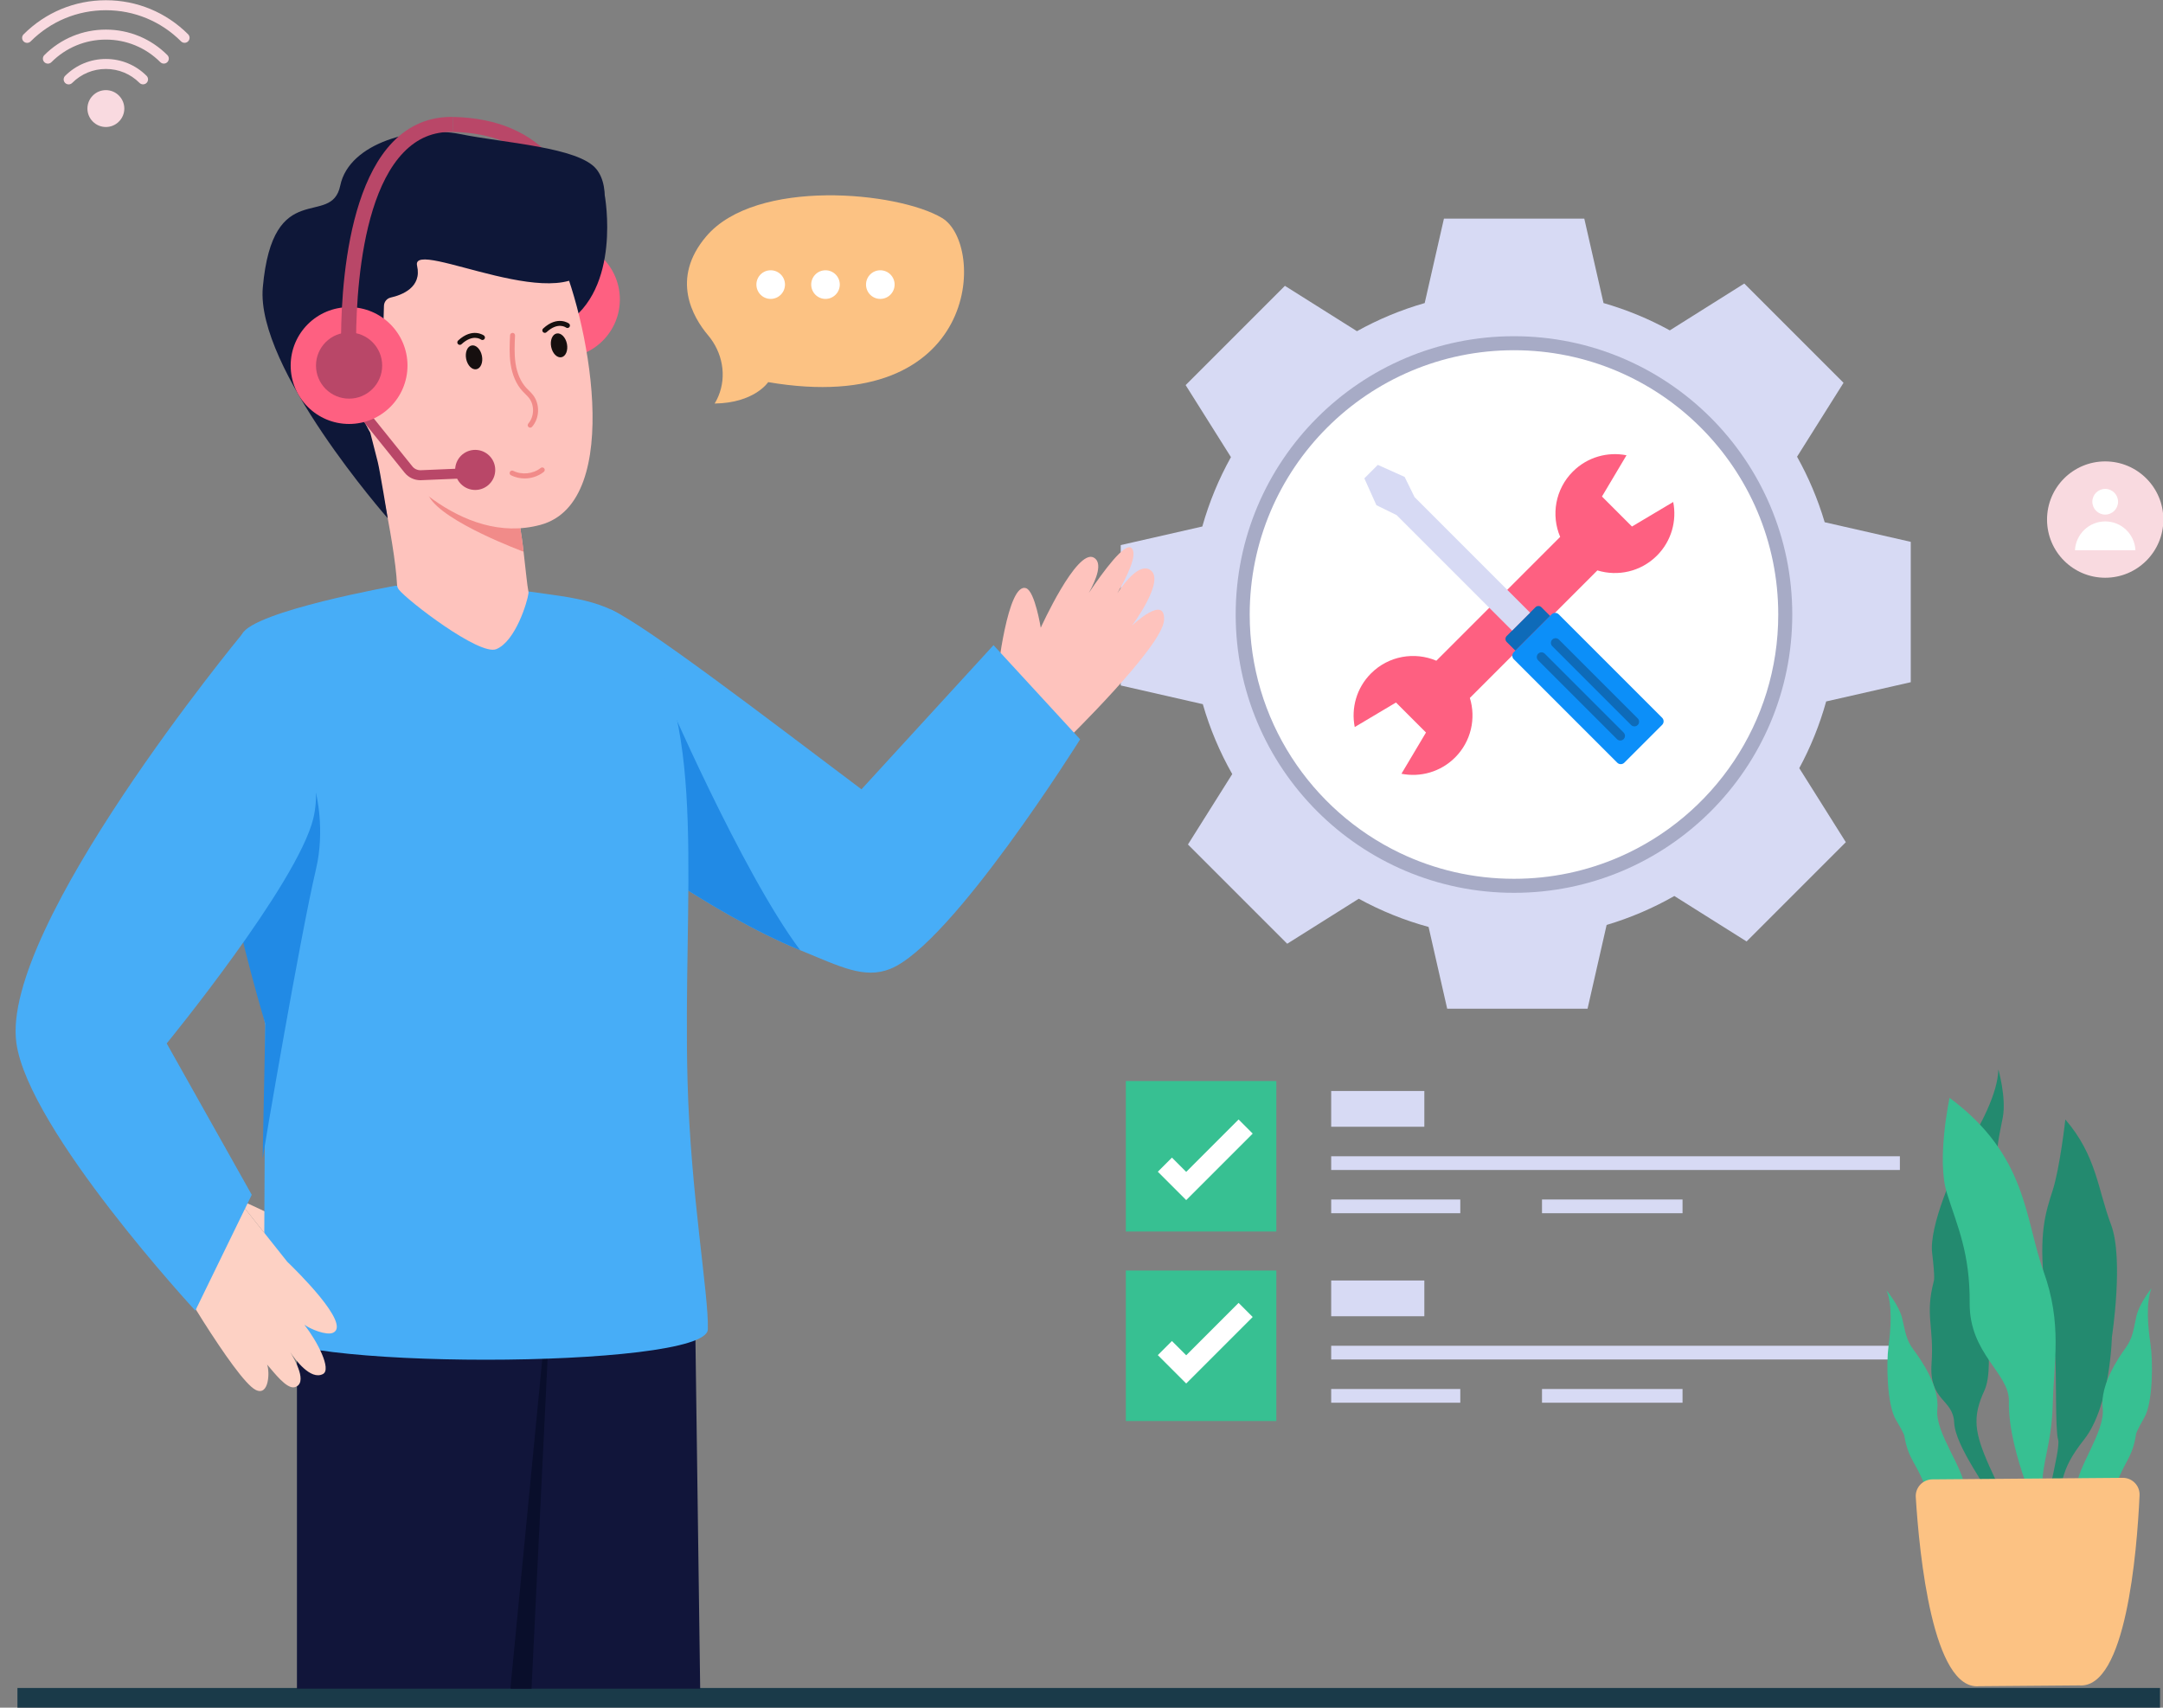 <?xml version="1.0" encoding="UTF-8"?><svg xmlns="http://www.w3.org/2000/svg" xmlns:xlink="http://www.w3.org/1999/xlink" height="342.3" preserveAspectRatio="xMidYMid meet" version="1.0" viewBox="6.6 53.8 433.6 342.3" width="433.6" zoomAndPan="magnify"><rect x="6.6" y="53.8" width="433.6" height="342.3" fill="#808080" stroke="none"/><g><g><path d="M10.095 392.154H439.603V396.154H10.095z" fill="#1a3a49"/></g><g><g><g><g><path d="M124.21,114.043l-2.967-0.444 c0.023-0.16,2.288-16.142-5.909-25.848 c-4.072-4.822-10.117-7.349-17.967-7.51l0.061-3 c8.756,0.179,15.556,3.068,20.209,8.585 C126.708,96.582,124.316,113.335,124.21,114.043z" fill="#b94768"/></g><g><g><circle cx="119.149" cy="113.82" fill="#fe6081" r="11.708"/></g></g><g><g><g><g><path d="M372.678,194.408c-1.305,4.692-3.123,9.175-5.391,13.373 l9.331,14.835l-19.894,19.899l-14.483-9.111 c-4.248,2.424-8.798,4.38-13.574,5.802l-3.822,16.785h-28.14l-3.73-16.384 c-4.927-1.344-9.615-3.255-13.994-5.655l-14.346,9.023l-19.899-19.894 l8.881-14.116c-2.488-4.38-4.477-9.077-5.9-14.014l-16.453-3.749v-28.14 l16.355-3.724c1.378-4.898,3.314-9.556,5.738-13.906l-9.082-14.439 l19.899-19.899l14.444,9.092c4.253-2.366,8.803-4.267,13.579-5.636 l3.857-16.927h28.135l3.857,16.927c4.668,1.335,9.116,3.182,13.285,5.475 l14.928-9.39l19.899,19.899l-9.316,14.815 c2.302,4.121,4.169,8.52,5.538,13.134l17.254,3.93v28.135L372.678,194.408z" fill="#d7daf4"/></g><g><circle cx="310.095" cy="176.981" fill="#a7abc6" r="55.787"/></g><g><path d="M363.072,176.982c0,21.728-13.082,40.399-31.797,48.573 c-6.485,2.831-13.649,4.402-21.177,4.402c-8.173,0-15.914-1.851-22.826-5.155 c-17.834-8.528-30.153-26.736-30.153-47.819 c0-29.262,23.718-52.979,52.979-52.979 C339.354,124.003,363.072,147.72,363.072,176.982z" fill="#fff"/></g><g><g><path d="M298.291,205.637c-2.921,2.921-6.982,4.011-10.754,3.264 l4.92-8.269l-6.014-6.014l-8.269,4.92 c-0.747-3.772,0.342-7.833,3.264-10.754 c3.543-3.543,8.755-4.389,13.095-2.543l24.823-24.823 c-1.846-4.339-0.999-9.552,2.543-13.095 c2.922-2.922,6.982-4.011,10.754-3.264l-4.92,8.269l6.014,6.014 l8.269-4.92c0.747,3.772-0.342,7.833-3.264,10.754 c-3.232,3.232-7.855,4.218-11.938,2.962l-25.562,25.562 C302.509,197.782,301.523,202.405,298.291,205.637z" fill="#fe6081"/></g><g><g><path d="M319.058,176.939l20.738,20.738 c0.391,0.391,0.391,1.031-0,1.422l-7.585,7.585 c-0.392,0.392-1.026,0.387-1.418-0.004l-20.738-20.738 c-0.392-0.392-0.392-1.022,0-1.413l7.585-7.585 C318.032,176.552,318.666,176.547,319.058,176.939z" fill="#0c8ff9"/></g><g><path d="M315.592,175.516l1.737,1.738l-6.959,6.959l-1.738-1.738 c-0.324-0.324-0.329-0.86-0-1.189l5.771-5.771 C314.732,175.188,315.268,175.192,315.592,175.516z" fill="#0e6bb9"/></g><g><path d="M288.18 149.401L290.17 153.452 313.318 176.601 309.717 180.202 286.569 157.054 282.517 155.064 280.1 149.685 282.801 146.984z" fill="#d7daf4"/></g><g><path d="M316.274,184.837l15.796,15.796 c0.369,0.369,0.369,0.963,0.004,1.328c-0.369,0.369-0.963,0.369-1.332,0 l-15.796-15.796c-0.369-0.369-0.369-0.963,0-1.332 C315.31,184.468,315.905,184.468,316.274,184.837z" fill="#0e6bb9"/></g><g><path d="M319.105,182.005l15.796,15.796 c0.369,0.369,0.369,0.963,0.004,1.328c-0.369,0.369-0.963,0.369-1.332,0 l-15.796-15.796c-0.369-0.369-0.369-0.963,0-1.332 C318.142,181.636,318.736,181.636,319.105,182.005z" fill="#0e6bb9"/></g></g></g><g><path d="M232.288 270.491H262.455V300.658H232.288z" fill="#37c092"/></g><g><g><path d="M273.454 272.491H292.126V279.658H273.454z" fill="#d7daf4"/></g><g><path d="M273.454 285.575H387.454V288.325H273.454z" fill="#d7daf4"/></g><g><path d="M273.454 294.241H299.333V296.991H273.454z" fill="#d7daf4"/></g><g><path d="M315.713 294.241H343.885V296.991H315.713z" fill="#d7daf4"/></g></g><g><path d="M232.288 308.477H262.455V338.644H232.288z" fill="#37c092"/></g><g><g><path d="M273.454 310.477H292.126V317.644H273.454z" fill="#d7daf4"/></g><g><path d="M273.454 323.561H387.454V326.311H273.454z" fill="#d7daf4"/></g><g><path d="M273.454 332.227H299.333V334.977H273.454z" fill="#d7daf4"/></g><g><path d="M315.713 332.227H343.885V334.977H315.713z" fill="#d7daf4"/></g></g></g><g><path d="M244.389 294.361L238.7 288.673 241.528 285.845 244.389 288.705 254.891 278.202 257.719 281.03z" fill="#fff"/></g><g><path d="M244.389 331.124L238.7 325.435 241.528 322.607 244.389 325.467 254.891 314.964 257.719 317.793z" fill="#fff"/></g></g><g><g><path d="M230.582,172.71c1.695-2.521,4.565-6.055,6.62-4.649 c3.092,2.103-3.684,11.148-3.684,11.148s6.68-6.362,6.435-1.123 c-0.249,5.248-19.67,24.16-19.67,24.16l-13.766-12.975 c0,0,2.049-18.983,5.805-17.553c1.746,0.665,2.909,7.914,2.909,7.914 s7.191-15.906,10.618-14.07c1.84,1.001,0.574,4.27-0.976,7.082 c2.926-4.354,7.214-10.159,8.536-9.006 C234.828,164.884,232.303,169.772,230.582,172.71z" fill="#fec3bd"/></g><g><g><g><g><g><path d="M223.127,202c0,0-25.748,41.157-38.106,46.031 c-5.202,2.051-10.007-0.478-18.015-3.764 c-9.103-3.727-18.565-9.4-25.097-13.648 c-5.086-3.31-8.401-5.754-8.401-5.754l-4.513-48.908 c6.919,3.088,29.989,20.773,50.298,36.06l26.468-28.893L223.127,202z" fill="#47adf7"/></g><g><path d="M167.006,244.266c-9.103-3.727-18.565-9.4-25.097-13.648 l-2.517-38.928C139.392,191.691,155.167,228.441,167.006,244.266z" fill="#218ae5"/></g><g><g><path d="M54.16,294.107c0,0,18.997,8.144,19.429,11.694 c0.419,3.512-9.416,0.906-9.416,0.906" fill="#fdd1c4"/></g><g><path d="M127.838,93.023c0,0,3.458,18.783-8.086,25.792 c-8.993,5.46-10.32-12.631-10.467-20.894 c-0.027-1.528,1.772-2.357,2.922-1.351l7.751,6.784" fill="#0e1738"/></g><g><g><path d="M146.96 392.295L145.764 304.222 99.786 304.222 108.947 392.295z" fill="#11153a"/></g><g><path d="M113.151 392.295L117.442 304.223 99.786 304.223 108.947 392.295z" fill="#090e2b"/></g><g><path d="M108.91 392.295L117.442 304.222 66.126 304.222 66.126 392.295z" fill="#11153a"/></g></g><g><g><g><path d="M59.481,320.254c0,8.142,89.014,8.142,89.014,0 c0.219-6.849-3.46-27.107-4.068-49.714 c-0.991-36.865,4.148-71.772-9.232-89.608 c-5.072-6.762-13.582-7.272-22.99-8.615 c-10.223-1.455-26.361-1.099-26.361-1.099s-28.481,5.071-30.732,9.713 c-8.111,16.725,4.673,78.345,4.673,78.345L59.481,320.254z" fill="#47adf7"/></g></g><g><g><path d="M112.537,172.751c-0.19,1.583-2.564,9.59-6.457,11.173 c-3.373,1.377-17.869-9.788-19.534-11.948 c-0.223-0.28-0.338-0.618-0.355-0.981 c-0.437-8.642-4.873-28.547-6.844-34.723 c-0.437-1.36,0.841-2.639,2.202-2.21l29.017,9.045 c0.891,0.28,1.41,1.212,1.171,2.119 c-0.363,1.41-0.627,2.82-0.808,4.189 c-0.066,0.495-0.115,0.981-0.165,1.468 c-0.371,4.131-0.033,7.891,0.421,10.645 c0.099,0.602,0.223,1.649,0.371,2.853c0,0.008,0,0.008,0,0.008 c0.355,3.092,0.792,7.232,0.924,7.685 C112.545,172.297,112.561,172.52,112.537,172.751z" fill="#fec3bd"/></g></g><g><g><path d="M111.555,164.381c0,0.008,0,0.008,0,0.008 s-16.077-5.925-18.916-11.016c-3.746-6.72,15.774-3.463,15.774-3.463 s1.022,0.42,2.35,0.973c-0.371,4.131-0.033,7.891,0.421,10.645 C111.283,162.13,111.407,163.177,111.555,164.381z" fill="#f18b89"/></g></g><g><g><path d="M69.951,227.997c-3.275,13.918-10.6,57.17-10.699,58.027 l0.536-26.997c0,0-4.708-15.411-8.04-32.522 c8.345-6.366,18.199-13.721,18.199-13.721S71.817,220.069,69.951,227.997z" fill="#218ae5"/></g></g></g><g><g><path d="M64.173,306.707c1.533,1.484,12.922,12.543,9.203,14.239 c-1.35,0.618-4.608-0.749-5.76-1.605 c2.639,3.401,5.495,8.952,3.72,9.887 c-2.47,1.302-5.573-2.912-6.59-4.433 c0.982,1.589,3.624,6.29,0.947,7.065 c-1.629,0.472-4.22-3.024-5.549-4.535 c0.559,1.436,0.396,6.429-2.292,5.081 c-4.128-2.062-17.835-25.803-17.835-25.803l14.143-12.495" fill="#fdd1c4"/></g></g><g><path d="M69.403,217.872c-3.208,13.119-29.386,45.083-29.386,45.083 l17.05,30.341l-11.313,23.22c0,0-33.442-36.149-35.873-53.649 c-3.234-23.279,45.232-81.937,45.232-81.937S73.303,201.925,69.403,217.872z" fill="#47adf7"/></g><g><path d="M114.942,159.008c-15.96,4.302-30.21-11.77-34.11-18.457 v-0.008c-0.688-1.184-1.155-2.106-1.4-2.61 c-0.135-0.279-0.337-0.511-0.595-0.683 c-2.061-1.38-11.399-8.041-9.055-13.949 c1.531-3.846,4.146-4.301,6.073-4.005 c1.132,0.174,2.12-0.822,1.967-1.958 c-4.15-30.854,29.834-29.518,39.184-15.592 c0.412,0.61,0.833,1.361,1.253,2.235 C124.345,116.424,132.087,154.387,114.942,159.008z" fill="#fec3bd"/></g><g><path d="M111.763,149.705c-0.938,0-1.878-0.208-2.727-0.634 c-0.247-0.124-0.347-0.424-0.224-0.671 c0.124-0.248,0.429-0.346,0.671-0.223 c1.729,0.866,3.993,0.631,5.506-0.573 c0.216-0.171,0.531-0.136,0.703,0.08 c0.172,0.216,0.136,0.531-0.08,0.703 C114.519,149.256,113.142,149.705,111.763,149.705z" fill="#f18b89"/></g><g><path d="M125.524,105.553c-3.985,13.193-36.694-4.4-35.317,1.512 c1.012,4.371-3.078,5.884-5.279,6.377 c-0.781,0.175-1.337,0.862-1.36,1.663l-0.26,8.845 c-0.025,0.866-0.677,1.585-1.536,1.695l0,0 c-0.816,0.105-1.595-0.368-1.878-1.14l-1.363-3.714 c-0.168-0.456-0.513-0.83-0.964-1.014 c-1.645-0.673-5.711-1.687-7.785,3.524 c-2.344,5.908,6.993,12.569,9.055,13.949 c0.258,0.173,0.46,0.404,0.595,0.683 c0.244,0.503,0.711,1.425,1.4,2.61v0.008l1.496,5.852 c0.426,1.668,1.995,11.28,1.995,11.28s-26.479-30.098-25.041-46.257 c1.991-22.366,13.74-11.782,15.53-20.44 c1.789-8.658,15.255-12.097,24.053-10.307 c8.79,1.789,23.707,2.606,27.277,7.009 C129.292,91.563,127.489,99.049,125.524,105.553z" fill="#0e1738"/></g><g><ellipse cx="118.669" cy="123.027" fill="#160f0f" rx="1.61" ry="2.429" transform="rotate(-11.479 118.669 123.027)"/></g><g><path d="M115.815,120.525c-0.134,0-0.269-0.054-0.366-0.16 c-0.188-0.202-0.176-0.519,0.026-0.707 c2.9-2.688,5.159-1.021,5.182-1.004 c0.22,0.168,0.262,0.481,0.094,0.701 c-0.168,0.219-0.48,0.26-0.698,0.096 c-0.075-0.055-1.643-1.149-3.897,0.94 C116.06,120.481,115.937,120.525,115.815,120.525z" fill="#160f0f"/></g><g><ellipse cx="101.627" cy="125.432" fill="#160f0f" rx="1.61" ry="2.429" transform="rotate(-11.479 101.627 125.432)"/></g><g><path d="M98.773,122.93c-0.134,0-0.269-0.054-0.366-0.16 c-0.188-0.202-0.176-0.519,0.026-0.707 c2.902-2.69,5.16-1.021,5.183-1.004 c0.219,0.168,0.262,0.481,0.094,0.701c-0.167,0.219-0.478,0.261-0.697,0.097 c-0.072-0.052-1.644-1.151-3.899,0.94 C99.018,122.886,98.895,122.93,98.773,122.93z" fill="#160f0f"/></g><g><path d="M112.886,139.526c-0.117,0-0.234-0.041-0.329-0.123 c-0.208-0.182-0.229-0.497-0.048-0.706 c1.199-1.374,1.267-3.666,0.149-5.108 c-0.227-0.292-0.494-0.556-0.777-0.835 c-0.187-0.183-0.372-0.367-0.549-0.56 c-1.222-1.337-2.042-3.207-2.374-5.409 c-0.292-1.936-0.199-3.894-0.109-5.787 c0.013-0.276,0.252-0.48,0.522-0.476 c0.276,0.013,0.489,0.247,0.476,0.523 c-0.087,1.845-0.177,3.752,0.1,5.591 c0.303,2.005,1.037,3.694,2.124,4.883 c0.164,0.18,0.338,0.351,0.512,0.522 c0.295,0.29,0.6,0.59,0.867,0.935 c1.418,1.831,1.336,4.633-0.187,6.378 C113.164,139.468,113.025,139.526,112.886,139.526z" fill="#f18b89"/></g></g></g></g></g></g></g></g><g><g><g><path d="M90.861,150.059c-1.216,0-2.382-0.555-3.147-1.506l-9.872-12.269 l1.559-1.254l9.872,12.269c0.404,0.502,1.029,0.778,1.672,0.758l10.872-0.459 l0.084,1.998l-10.872,0.459C90.973,150.058,90.917,150.059,90.861,150.059z" fill="#b94768"/></g><g><circle cx="76.578" cy="127.077" fill="#fe6081" r="11.708"/></g><g><circle cx="76.578" cy="127.077" fill="#b94768" r="6.633"/></g></g><g><path d="M75.081,127.162c-0.076-1.32-1.717-32.468,10.235-44.868 c3.324-3.449,7.414-5.147,12.111-5.053l-0.061,3 c-3.936-0.084-7.132,1.273-9.891,4.135 c-11.052,11.466-9.419,42.304-9.401,42.615L75.081,127.162z" fill="#b94768"/></g><g><circle cx="101.859" cy="147.995" fill="#b94768" r="4.018"/></g></g></g><g><path d="M160.591,130.399c0,0-2.716,4.182-10.741,4.291 c0,0,0.364-0.527,0.762-1.477c1.714-4.098,0.803-8.796-2.059-12.192 c-3.085-3.661-7.565-11.362-0.4-19.816 c9.953-11.773,38.469-8.989,47.296-3.707 C204.274,102.779,203.147,137.636,160.591,130.399z" fill="#fcc283"/></g><g><g><path d="M180.204,110.838c0,1.586,1.275,2.878,2.861,2.878 s2.87-1.293,2.87-2.878c0-1.577-1.284-2.861-2.87-2.861 S180.204,109.261,180.204,110.838z" fill="#fff"/></g><g><path d="M169.216,110.838c0,1.586,1.275,2.878,2.861,2.878 s2.87-1.293,2.87-2.878c0-1.577-1.284-2.861-2.87-2.861 S169.216,109.261,169.216,110.838z" fill="#fff"/></g><g><path d="M158.229,110.838c0,1.586,1.275,2.878,2.861,2.878 c1.586,0,2.87-1.293,2.87-2.878c0-1.577-1.284-2.861-2.87-2.861 C159.504,107.977,158.229,109.261,158.229,110.838z" fill="#fff"/></g></g><g><g><g><g><g><g><path d="M420.625,278.207c0,0-1.104,9.773-2.547,14.222 c-1.443,4.45-2.813,8.702-1.63,19.343 c1.183,10.641,1.872,11.523,2.145,14.283 c0.273,2.759-0.026,14.402,0.581,16.319 c0.607,1.917-3.328,15.263-3.577,20.985 c-0.075,1.719-0.219,3.68-0.346,5.68l0.724-0.006 c0.219-2.439,0.666-5.134,1.477-7.957 c3.069-10.676,1.677-12.043,6.948-18.744 c5.271-6.701,5.553-20.51,5.553-20.51s2.437-15.701-0.183-22.583 C427.151,292.356,426.897,285.454,420.625,278.207z" fill="#238a6f"/></g></g></g></g></g><g><g><path d="M404.4,332.531c2.471-5.346-1.338-19.072,2.192-25.234 c3.53-6.162,1.617-15.774,0.764-19.465 c-0.853-3.691,0.033-6.213,0.741-10.118 c0.708-3.905-0.901-9.556-0.901-9.556 c-0.094,4.833-3.719,11.47-6.347,15.732 c-2.628,4.262-7.564,15.841-6.93,21.063 c0.634,5.222,0.341,5.619,0.341,5.619c-1.817,7.017,0.073,8.974-0.457,16.572 c-0.53,7.598,4.297,6.967,4.534,11.798 c0.236,4.831,6.614,12.964,9.585,18.759 c1.545,3.014,2.144,7.636,2.364,11.378l2.349-0.019 c-0.986-9.468-4.884-16.032-7.225-21.299 C402.397,340.98,401.928,337.877,404.4,332.531z" fill="#238a6f"/></g></g><g><g><path d="M415.684,363.486c-0.053,0.666-0.093,1.345-0.146,1.998v0.014 c-0.48,0.346-0.919,0.693-1.332,1.039 c-0.4,0.333-0.799,0.732-1.172,1.186c-0.16,0.187-0.32,0.386-0.466,0.586 c-0.266,0.333-0.519,0.693-0.759,1.065c-0.759,1.132-1.438,2.371-1.998,3.503 l-1.425-0.626c0.812-1.478,1.705-2.77,2.637-3.929 c0.24-0.319,0.506-0.639,0.772-0.932c0.413-0.493,0.852-0.959,1.279-1.399 C413.952,365.07,414.831,364.245,415.684,363.486z" fill="#37c092"/></g></g><g><g><path d="M415.271,372.196l-1.412,0.653 c-0.586-1.119-1.279-2.344-2.051-3.477c-0.253-0.373-0.506-0.719-0.786-1.052 c0.24-0.319,0.506-0.639,0.772-0.932c0.253,0.293,0.519,0.599,0.772,0.919 c0.16,0.187,0.306,0.373,0.44,0.559c0.107,0.107,0.186,0.226,0.266,0.333 C413.979,370.105,414.645,371.104,415.271,372.196z" fill="#37c092"/></g></g><g><g><path d="M411.795,367.388c-0.266,0.293-0.533,0.613-0.772,0.932 c-0.533-0.679-1.092-1.279-1.665-1.744 c-3.37-2.717-9.429-5.927-10.881-8.79c-1.438-2.877-4.195-1.186-5.927-5.94 c-1.731-4.755-3.396-5.434-4.195-10.175c0,0,0.08-0.32-1.718-3.317 c-1.785-2.997-1.918-11.36-1.465-14.65 c0.44-3.289,0.852-8.297-0.4-11.254c0,0,2.504,2.997,3.13,5.554 c0.613,2.557,0.759,4.328,2.277,6.34c1.505,2.011,5.261,7.325,4.781,12.013 c-0.479,4.689,5.527,11.987,5.474,15.903 c-0.067,3.902,1.065,5.66,4.715,8.963 C407.013,362.913,409.451,364.764,411.795,367.388z" fill="#37c092"/></g><g><path d="M415.684,363.486c-0.852,0.76-1.731,1.585-2.61,2.504 c0.146-6.459,0.36-12.706-0.479-15.156 c-1.545-4.514-3.383-10.548-3.29-16.182 c0.093-5.634-7.911-9.416-7.858-19.591 c0.067-10.175-2.451-15.369-4.568-22.095 c-2.118-6.713,0.533-19.099,0.533-19.099 c15.623,11.547,15.037,24.199,18.832,34.748 c3.796,10.548,2.064,18.126,1.865,26.517 c-0.213,8.377-2.371,12.253-2.064,17.061 C416.203,354.602,416.003,359.118,415.684,363.486z" fill="#37c092"/></g><g><path d="M436.46,337.941c-1.611,2.81-1.665,3.289-1.665,3.343 c-0.706,4.768-2.371,5.474-4.022,10.255c-1.652,4.781-4.435,3.129-5.833,6.02 c-1.225,2.53-6.007,5.394-9.403,7.924c0.053-0.652,0.093-1.332,0.146-1.998 c0.946-0.852,1.851-1.624,2.65-2.37c3.596-3.356,4.688-5.128,4.568-9.043 c-0.12-3.903,5.767-11.308,5.208-15.982 c-0.546-4.688,3.116-10.056,4.595-12.093 c1.478-2.037,1.598-3.809,2.171-6.38c0.586-2.571,3.037-5.607,3.037-5.607 c-1.199,2.983-0.706,7.977-0.213,11.267 C438.205,326.567,438.205,334.918,436.46,337.941z" fill="#37c092"/></g><g><path d="M415.684,363.486c-0.053,0.666-0.093,1.345-0.146,1.998v0.014 c-0.107,1.292-0.213,2.543-0.32,3.689l-1.944,0.013h-0.266v-0.333 c0.013-0.386,0.013-0.773,0.027-1.145c0.013-0.586,0.027-1.159,0.04-1.732 C413.952,365.07,414.831,364.245,415.684,363.486z" fill="#37c092"/></g></g><g><g><g><g><g><g><g><path d="M393.965,350.342c-1.926,0.016-3.445,1.639-3.325,3.562 c0.718,11.529,3.403,38.79,12.713,37.899l20.055-0.163 c9.324,0.74,11.565-26.561,12.095-38.1 c0.089-1.924-1.456-3.523-3.382-3.507L393.965,350.342z" fill="#fcc283"/></g></g></g></g></g></g></g></g></g><g><g><circle cx="428.614" cy="157.949" fill="#f9dae0" r="11.66"/></g><g><g><g><circle cx="428.614" cy="154.374" fill="#fff" r="2.577"/></g><g><path d="M434.676,164.101h-12.124c0.165-3.217,2.814-5.784,6.062-5.784 C431.872,158.317,434.522,160.884,434.676,164.101z" fill="#fff"/></g></g></g></g><g><g><g><path d="M12.034,62.393c-0.256,0-0.512-0.098-0.708-0.293 c-0.391-0.391-0.391-1.025,0-1.416c4.409-4.409,10.268-6.837,16.498-6.837 c6.226,0,12.08,2.423,16.484,6.825c0.391,0.391,0.391,1.025,0,1.417 s-1.025,0.391-1.416,0c-4.025-4.023-9.376-6.239-15.068-6.239 c-5.695,0-11.05,2.22-15.082,6.25C12.547,62.295,12.29,62.393,12.034,62.393z" fill="#f9dae0"/></g></g><g><g><path d="M16.198,66.554c-0.256,0-0.512-0.098-0.708-0.293 c-0.391-0.391-0.391-1.025,0-1.416c3.297-3.296,7.677-5.111,12.334-5.111 c4.654,0,9.03,1.812,12.323,5.102c0.391,0.391,0.391,1.025,0,1.417 c-0.391,0.391-1.025,0.391-1.416,0c-2.914-2.912-6.787-4.516-10.907-4.516 c-4.121,0-7.999,1.607-10.917,4.524C16.711,66.456,16.455,66.554,16.198,66.554z" fill="#f9dae0"/></g></g><g><g><path d="M20.362,70.716c-0.256,0-0.512-0.098-0.708-0.293 c-0.391-0.391-0.391-1.025,0-1.416c2.184-2.184,5.086-3.386,8.17-3.386 c3.083,0,5.981,1.2,8.16,3.379c0.391,0.391,0.391,1.025,0,1.416 c-0.391,0.391-1.025,0.391-1.416,0c-1.801-1.801-4.197-2.793-6.744-2.793 c-2.55,0-4.949,0.994-6.754,2.8C20.874,70.619,20.618,70.716,20.362,70.716z" fill="#f9dae0"/></g></g><g><g><path d="M30.433,78.173c-1.437,1.448-3.784,1.448-5.221,0 c-1.448-1.437-1.448-3.784,0-5.221c1.437-1.448,3.784-1.448,5.221,0 C31.882,74.389,31.882,76.736,30.433,78.173z" fill="#f9dae0"/></g></g></g></g></g></svg>